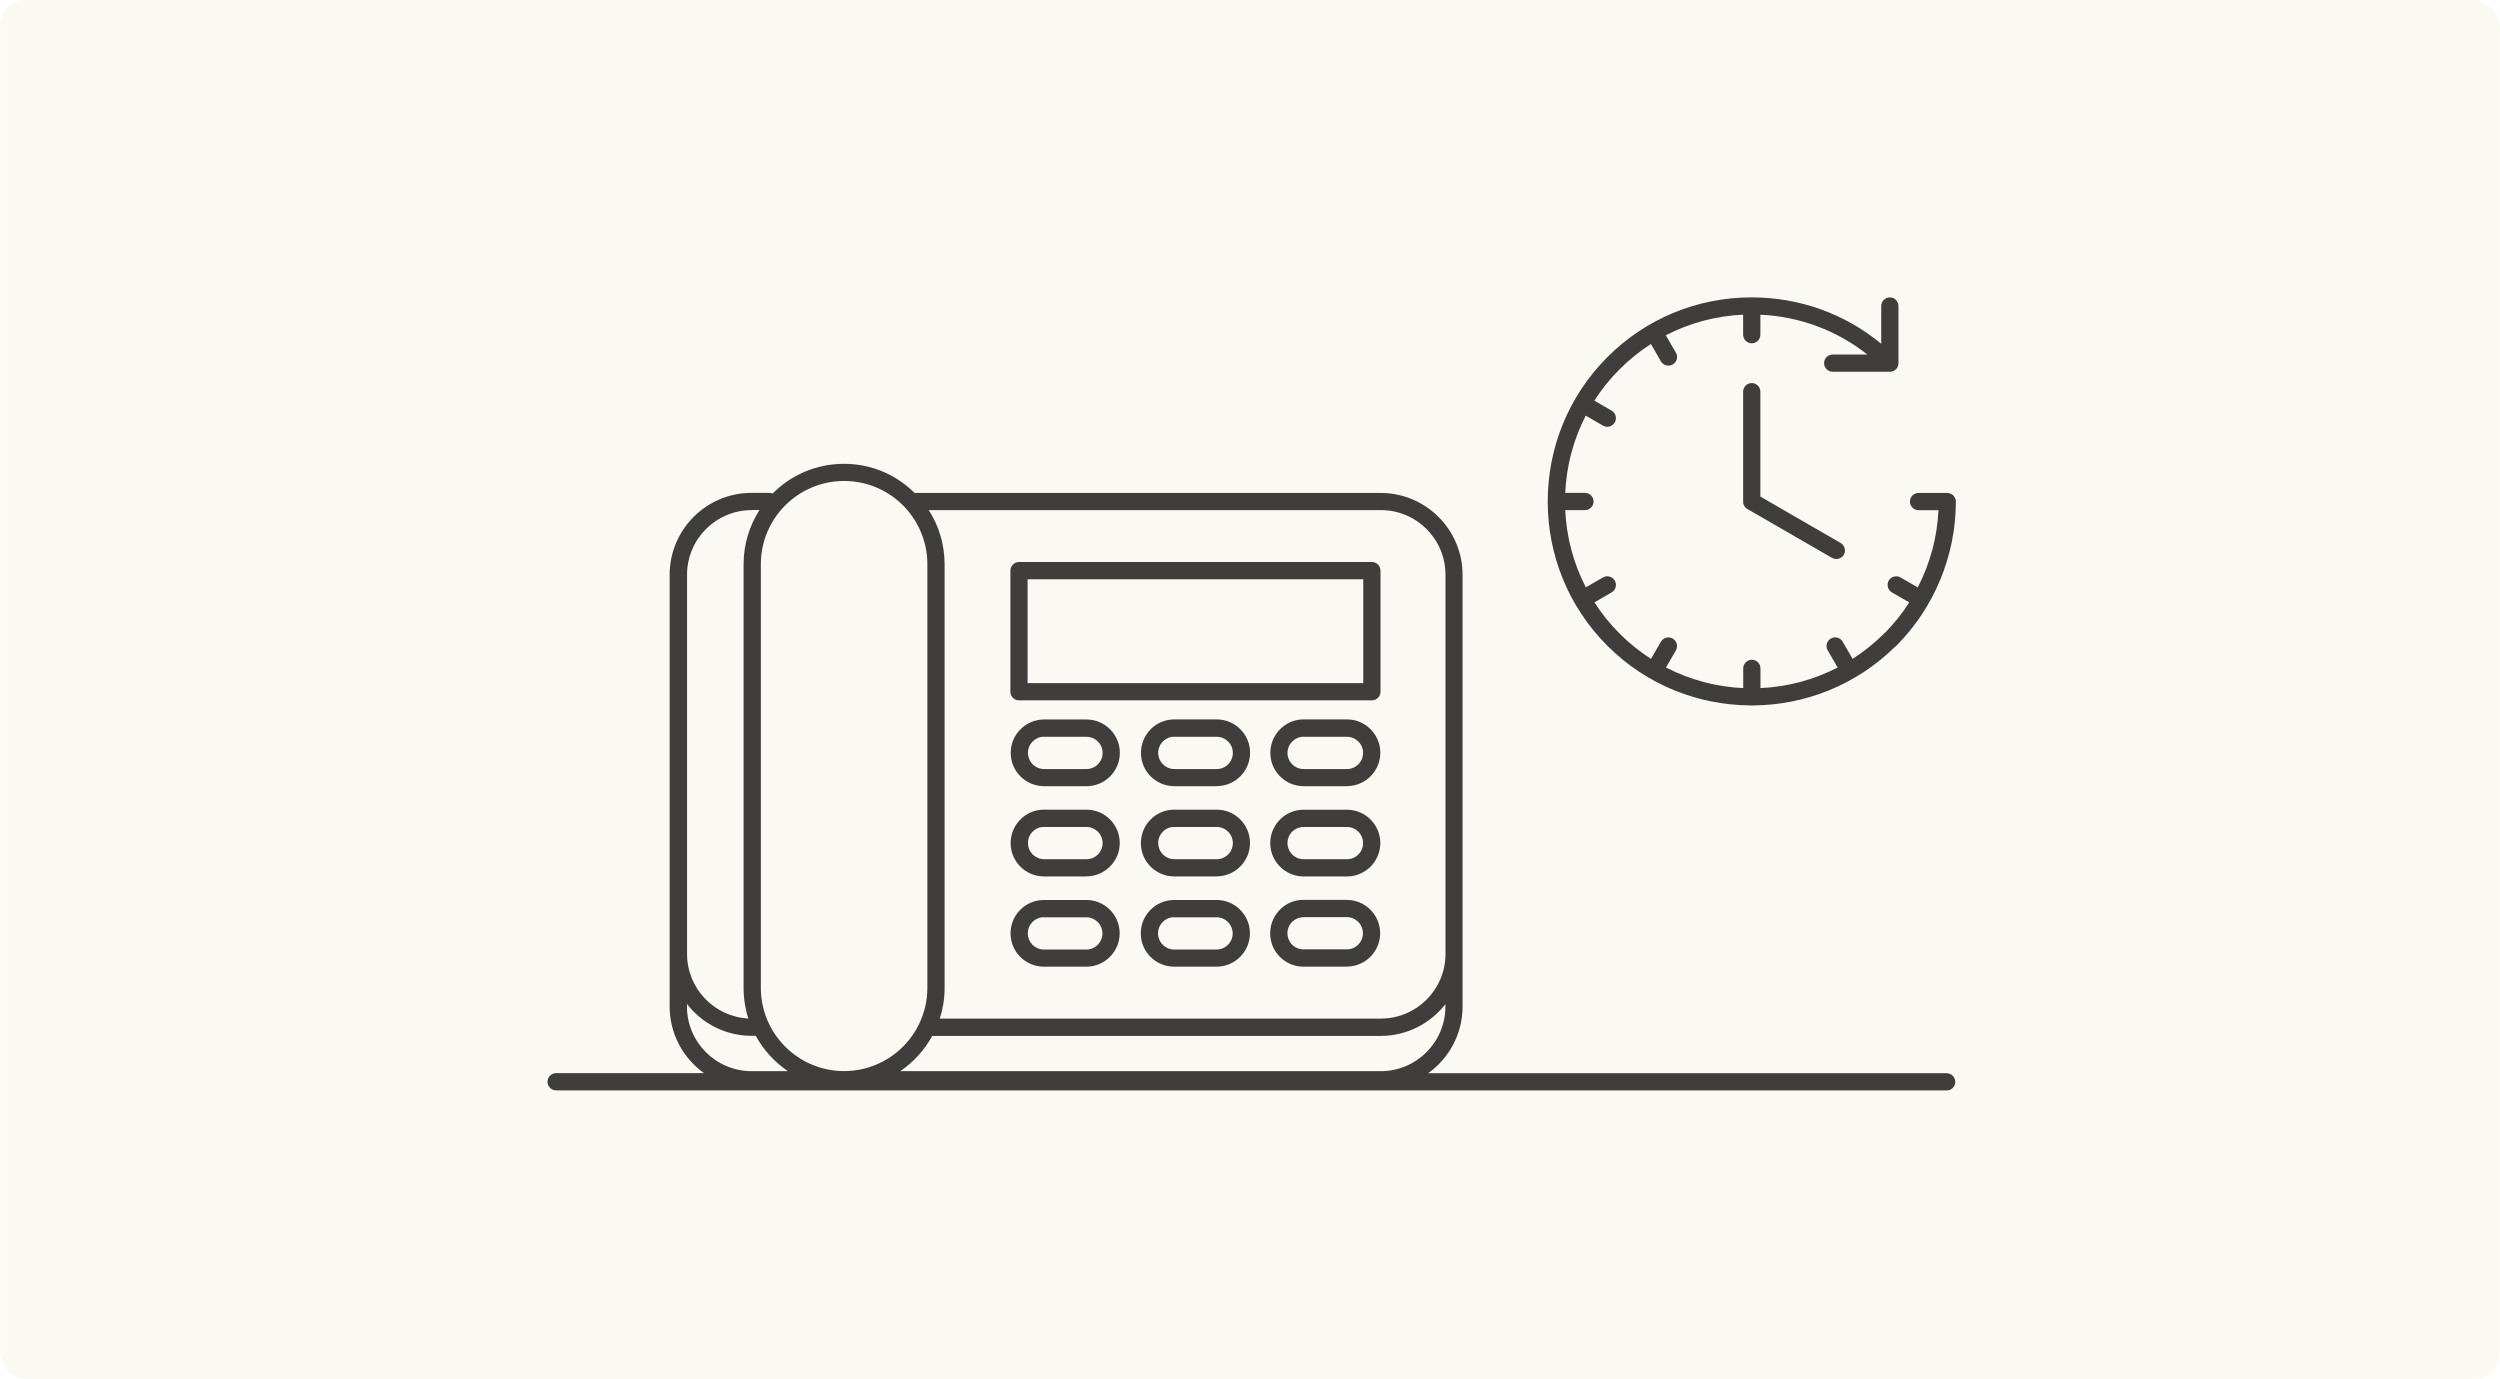 <svg xmlns="http://www.w3.org/2000/svg" id="Laag_2" data-name="Laag 2" width="102.31mm" height="56.44mm" viewBox="0 0 290 160"><defs><style>      .cls-1 {        opacity: .75;      }      .cls-1, .cls-2 {        isolation: isolate;      }      .cls-3, .cls-4 {        stroke-width: 0px;      }      .cls-2 {        opacity: .25;      }      .cls-4 {        fill: #f0e6d0;      }    </style></defs><g id="Laag_1-2" data-name="Laag 1"><g id="Rectangle_99" data-name="Rectangle 99" class="cls-2"><rect class="cls-4" width="290" height="160" rx="3" ry="3"></rect></g><g id="Path_115" data-name="Path 115" class="cls-1"><path class="cls-3" d="m225.84,126.5H64.5c-.55,0-1-.45-1-1s.45-1,1-1h17.16c-2.41-1.72-3.99-4.55-3.99-7.73v-6.1s0-.06,0-.09v-43.9c0-5.24,4.26-9.5,9.5-9.5h2.05c.14,0,.27.03.39.08,2.11-2.13,5.04-3.45,8.28-3.45s6.09,1.29,8.2,3.38h54.07c5.24,0,9.5,4.26,9.5,9.5v50.09c0,3.18-1.58,6.01-3.99,7.73h60.15c.55,0,1,.45,1,1s-.45,1-1,1Zm-121.42-2.23h55.75c4.14,0,7.5-3.36,7.5-7.5v-.27c-1.74,2.23-4.46,3.68-7.5,3.68h-52.03c-.9,1.64-2.18,3.05-3.73,4.1Zm-24.74-7.78v.28c0,4.14,3.36,7.5,7.5,7.5h4.21c-1.55-1.05-2.83-2.45-3.73-4.1h-.47c-3.05,0-5.76-1.44-7.5-3.68Zm18.23-60.69c-5.33,0-9.66,4.33-9.66,9.66v49.14c0,5.33,4.33,9.66,9.66,9.66s9.66-4.33,9.66-9.66v-49.14c0-2.52-.97-4.81-2.55-6.54-.05-.04-.09-.09-.13-.14-1.76-1.84-4.24-2.98-6.98-2.98Zm11.1,62.37h51.17c4.14,0,7.5-3.36,7.5-7.5v-43.99c0-4.14-3.36-7.5-7.5-7.5h-52.45c1.17,1.82,1.84,3.97,1.84,6.29v49.14c0,1.25-.2,2.44-.56,3.57Zm-21.82-58.99c-4.14,0-7.5,3.36-7.5,7.5v43.99c0,4.01,3.16,7.29,7.11,7.49-.36-1.12-.55-2.32-.55-3.56v-49.14c0-2.31.68-4.47,1.84-6.29h-.9Zm69.04,52.97h-5.09c-1.04-.02-2-.44-2.72-1.19-.72-.74-1.1-1.72-1.08-2.76.04-2.13,1.82-3.87,3.94-3.8h4.95c2.13,0,3.87,1.74,3.87,3.87s-1.74,3.87-3.87,3.87Zm-5.01-5.74c-.5,0-.96.19-1.31.52-.36.35-.56.81-.57,1.31,0,.5.18.97.52,1.33.35.36.81.56,1.31.57h5.06c1.03,0,1.87-.84,1.87-1.87h0c0-1.03-.84-1.87-1.87-1.87h-4.97s-.02,0-.04,0Zm-10.1,5.74h-4.97c-2.11-.04-3.78-1.71-3.82-3.8-.04-2.13,1.67-3.9,3.8-3.94h4.99c2.14,0,3.87,1.74,3.87,3.87s-1.74,3.87-3.87,3.87Zm-4.97-5.74c-1.01.02-1.84.87-1.82,1.91.02,1.01.83,1.82,1.84,1.84h4.95c1.03,0,1.87-.84,1.87-1.87s-.84-1.87-1.87-1.87h-4.97Zm-10.14,5.74h-4.97c-2.11-.04-3.78-1.71-3.82-3.8-.04-2.13,1.66-3.9,3.8-3.94h4.99c2.14,0,3.87,1.74,3.87,3.87s-1.74,3.87-3.87,3.87Zm-4.97-5.74c-1.01.02-1.84.87-1.82,1.91.02,1.01.83,1.82,1.84,1.84h4.95c1.03,0,1.87-.84,1.87-1.87s-.84-1.87-1.87-1.87h-4.97Zm35.2-4.73h-5.09c-2.14-.04-3.84-1.81-3.8-3.94.02-1.03.44-2,1.19-2.72.74-.72,1.74-1.1,2.76-1.08h4.95c2.13,0,3.87,1.74,3.87,3.87s-1.74,3.87-3.87,3.87Zm-5.01-5.74c-.5,0-.96.19-1.31.52-.36.35-.56.81-.57,1.31-.02,1.03.8,1.89,1.84,1.91h5.06c1.03,0,1.87-.84,1.87-1.87h0c0-1.03-.84-1.87-1.87-1.87h-4.97s-.03,0-.04,0Zm-10.1,5.74h-4.97c-2.11-.04-3.78-1.71-3.82-3.8-.02-1.03.37-2.01,1.08-2.76.72-.75,1.68-1.17,2.72-1.19h4.99c2.14,0,3.87,1.74,3.87,3.87s-1.74,3.87-3.87,3.87Zm-4.97-5.74c-.48,0-.95.21-1.29.57-.35.36-.53.83-.52,1.33.02,1.01.83,1.82,1.84,1.84h4.95c1.03,0,1.87-.84,1.87-1.87s-.84-1.87-1.87-1.87h-4.97Zm-10.14,5.74h-4.97c-2.11-.04-3.78-1.71-3.82-3.8-.02-1.03.37-2.01,1.08-2.76.72-.75,1.68-1.17,2.72-1.19h4.99c2.14,0,3.87,1.74,3.87,3.87s-1.74,3.87-3.87,3.87Zm-4.97-5.74c-.48,0-.95.21-1.29.57-.35.36-.53.83-.52,1.33.02,1.01.83,1.82,1.84,1.84h4.95c1.03,0,1.87-.84,1.87-1.87s-.84-1.87-1.87-1.87h-4.97Zm35.2-4.73h-5.09c-1.04-.02-2-.44-2.72-1.19-.72-.74-1.1-1.72-1.08-2.76.04-2.13,1.82-3.85,3.94-3.8h4.95c2.13,0,3.87,1.74,3.87,3.87s-1.74,3.87-3.87,3.87Zm-5.01-5.74c-1.03,0-1.87.82-1.89,1.84-.02,1.03.8,1.89,1.84,1.91h5.06c1.03,0,1.87-.84,1.87-1.87h0c0-1.03-.84-1.87-1.87-1.87h-4.97s-.02,0-.04,0Zm-10.1,5.74h-4.97c-2.11-.04-3.78-1.71-3.82-3.8-.02-1.03.37-2.01,1.08-2.76.72-.75,1.68-1.17,2.72-1.19h4.99c2.13,0,3.87,1.74,3.87,3.87h0c0,2.14-1.74,3.87-3.87,3.87Zm-4.97-5.74c-1.01.02-1.84.87-1.82,1.91.02,1.01.83,1.82,1.84,1.84h4.95c1.03,0,1.87-.84,1.87-1.87,0-1.03-.84-1.87-1.87-1.87h-4.97Zm-10.14,5.74h-4.97c-2.11-.04-3.78-1.71-3.82-3.8-.04-2.13,1.67-3.9,3.8-3.94h4.99c2.13,0,3.87,1.74,3.87,3.87h0c0,2.14-1.74,3.87-3.87,3.87Zm-4.97-5.74c-1.01.02-1.84.87-1.82,1.91.02,1.01.83,1.82,1.84,1.84h4.95c1.03,0,1.87-.84,1.87-1.87,0-1.03-.84-1.87-1.87-1.87h-4.97Zm82.14-3.62c-.05,0-.1,0-.15-.01-6.01-.04-12.01-2.34-16.59-6.92s-6.9-10.6-6.92-16.63c0-.03,0-.06,0-.1s0-.06,0-.1c.02-6.04,2.33-12.06,6.92-16.66,4.47-4.47,10.42-6.93,16.74-6.93h0c5.55,0,10.81,1.9,15.03,5.38v-4.38c0-.55.45-1,1-1s1,.45,1,1v6.64c0,.14-.03.27-.08.39h0s0,0,0,0c-.05.11-.11.21-.2.3h0s0,0,0,0h0s0,0,0,0h0s-.01.01-.02.02h0s0,0,0,0h0s0,0,0,0c-.09.09-.19.15-.3.2-.11.05-.24.08-.37.08h0s0,0,0,0h0s0,0-.02,0h-6.64c-.55,0-1-.45-1-1s.45-1,1-1h4.02c-3.55-2.8-7.85-4.41-12.41-4.62v2.32c0,.55-.45,1-1,1s-1-.45-1-1v-2.32c-3.17.14-6.22.96-8.97,2.39l1.17,2.02c.28.48.11,1.09-.37,1.37-.48.27-1.09.11-1.37-.37l-1.16-2.01c-1.3.83-2.51,1.81-3.63,2.93s-2.11,2.35-2.93,3.64l2,1.16c.48.28.64.89.37,1.37-.28.48-.89.64-1.37.37l-2-1.16c-1.45,2.81-2.24,5.87-2.38,8.96h2.29c.55,0,1,.45,1,1s-.45,1-1,1h-2.29c.14,3.09.94,6.15,2.39,8.96l1.99-1.15c.48-.28,1.09-.11,1.37.37.28.48.11,1.09-.37,1.37l-1.99,1.15c.82,1.29,1.8,2.5,2.92,3.63,1.13,1.13,2.35,2.1,3.64,2.93l1.15-1.99c.28-.48.89-.64,1.37-.37.48.28.64.89.37,1.37l-1.15,1.99c2.81,1.45,5.87,2.25,8.96,2.39v-2.29c0-.55.45-1,1-1s1,.45,1,1v2.29c3.09-.14,6.15-.94,8.95-2.39l-1.15-1.99c-.28-.48-.11-1.09.37-1.37.48-.28,1.09-.11,1.37.37l1.15,1.99c1.29-.83,2.51-1.8,3.64-2.93.05-.05.1-.09.15-.13,1.05-1.07,1.98-2.24,2.78-3.49l-2.01-1.16c-.48-.28-.64-.89-.37-1.37.28-.48.89-.64,1.37-.37l2,1.16c1.43-2.77,2.26-5.83,2.4-8.96h-2.31c-.55,0-1-.45-1-1s.45-1,1-1h3.32c.16,0,.32.04.45.11.33.16.56.5.56.9,0,6.24-2.52,12.34-6.93,16.74-.05.05-.1.09-.16.13-4.56,4.47-10.49,6.73-16.43,6.77-.05,0-.1.01-.15.01Zm-44.06-.6h-40.94c-.55,0-1-.45-1-1v-14.05c0-.55.45-1,1-1h40.94c.55,0,1,.45,1,1v14.05c0,.55-.45,1-1,1Zm-39.94-2h38.94v-12.05h-38.94v12.05Zm93.82-14.4c-.17,0-.34-.04-.5-.13l-9.8-5.66s-.07-.04-.1-.06c-.12-.08-.21-.19-.28-.31-.07-.12-.12-.26-.13-.4,0-.04,0-.08,0-.12v-12.73c0-.55.45-1,1-1s1,.45,1,1v12.17l9.31,5.38c.48.28.64.89.37,1.37-.19.32-.52.5-.87.5Z"></path></g></g></svg>
